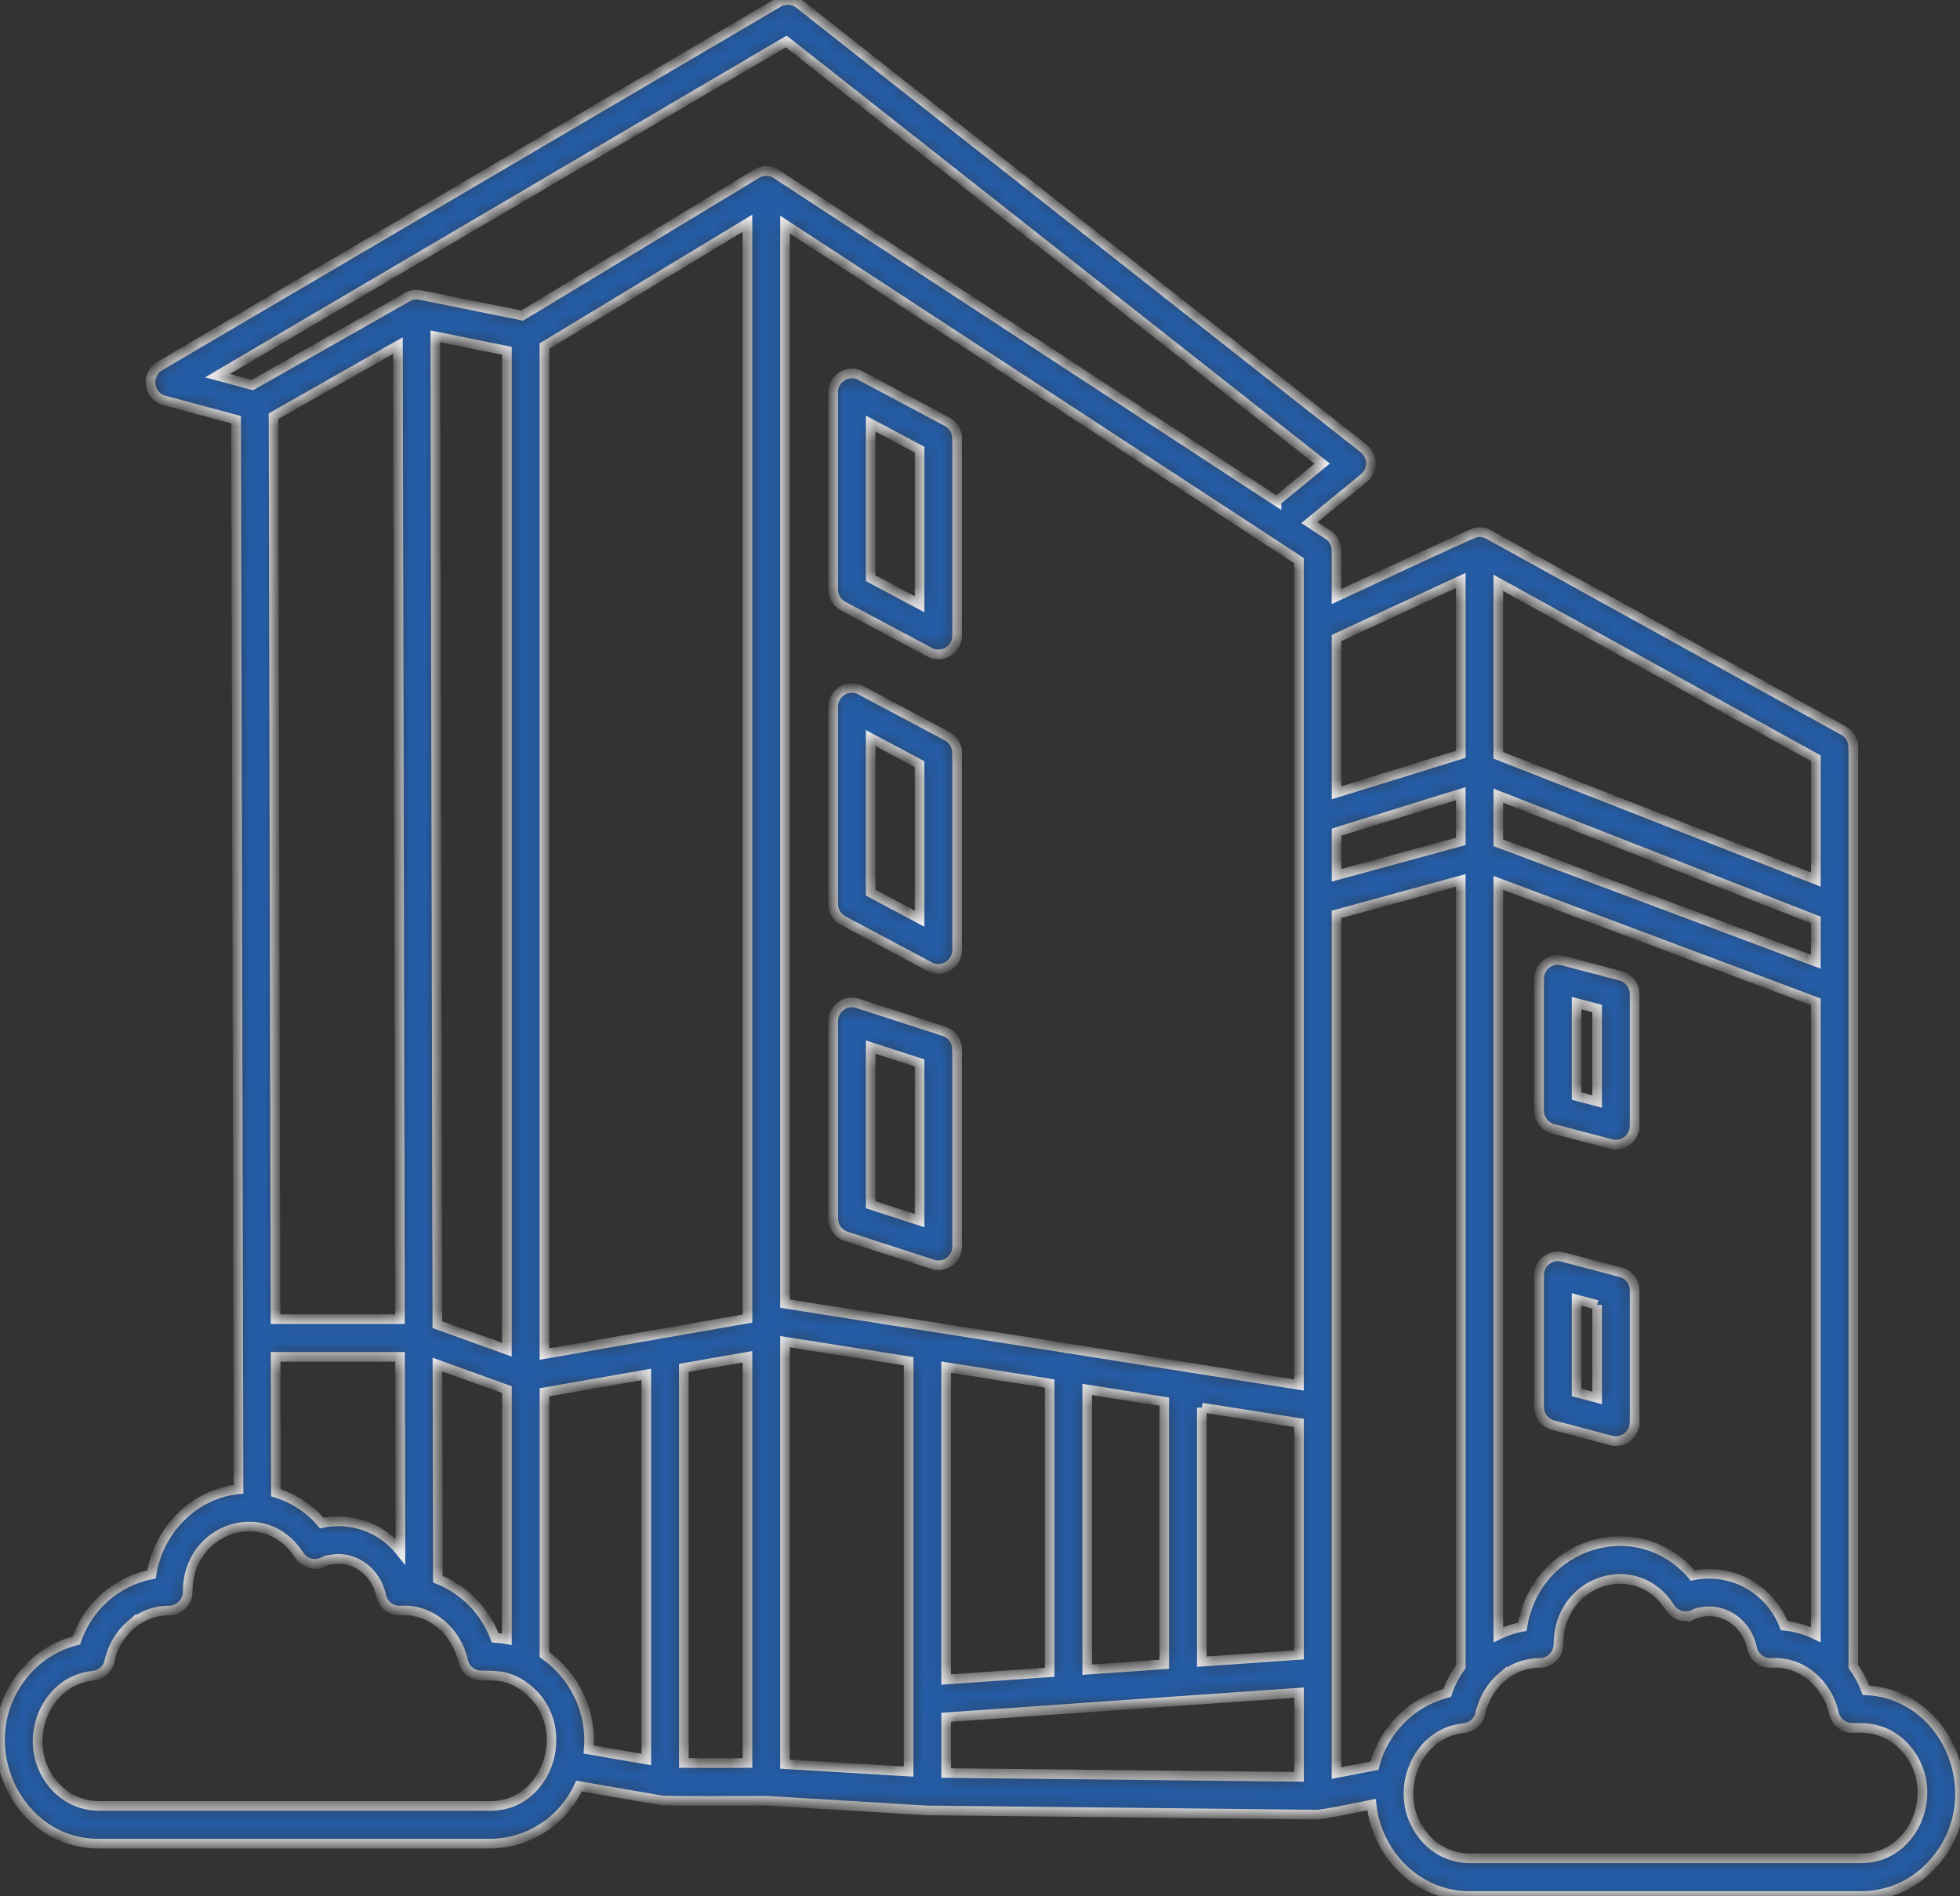 <svg width="122" height="118" viewBox="0 0 122 118" fill="none" xmlns="http://www.w3.org/2000/svg">
<rect x="0" y="0" width="122" height="118" fill="#333333" stroke="none"/>
<mask id="path-1-inside-1_6788_12285" fill="white">
<path fill-rule="evenodd" clip-rule="evenodd" d="M79.456 31.185L82.302 28.854L48.939 2.58L13.533 23.381L15.707 23.966L25.322 18.508C25.572 18.353 25.871 18.299 26.158 18.358L32.504 19.64L47.046 10.844C47.249 10.706 47.49 10.636 47.735 10.644C47.98 10.652 48.216 10.738 48.41 10.889L79.456 31.186V31.185ZM93.263 47.007L113.026 54.741V47.192L93.263 36.275V47.007ZM113.026 57.253V59.852L93.263 52.45V49.519L113.026 57.253ZM90.927 49.393L83.194 51.788V54.474L90.927 52.364V49.393ZM83.194 49.339L90.927 46.943V36.124L83.194 39.707V49.339ZM57.239 27.985V37.605L54.196 35.984V26.363L57.239 27.985V27.985ZM53.644 23.419L58.951 26.246C59.139 26.345 59.296 26.494 59.406 26.677C59.515 26.86 59.573 27.069 59.573 27.282H59.576V39.553C59.576 39.763 59.521 39.968 59.415 40.149C59.31 40.33 59.158 40.478 58.976 40.58C58.794 40.682 58.588 40.733 58.379 40.728C58.171 40.722 57.968 40.661 57.791 40.55L52.484 37.724C52.296 37.624 52.139 37.475 52.029 37.292C51.919 37.11 51.861 36.901 51.861 36.687H51.859V24.416C51.859 24.207 51.915 24.001 52.02 23.821C52.126 23.641 52.278 23.492 52.46 23.39C52.642 23.289 52.847 23.238 53.056 23.243C53.264 23.248 53.467 23.308 53.644 23.419ZM57.239 47.556L54.196 45.935V55.555L57.239 57.176V47.556ZM53.644 42.99L58.951 45.817C59.139 45.916 59.296 46.065 59.406 46.248C59.516 46.431 59.574 46.64 59.573 46.853H59.576V59.125C59.576 59.334 59.521 59.54 59.415 59.72C59.31 59.901 59.158 60.05 58.976 60.152C58.794 60.253 58.588 60.304 58.379 60.299C58.171 60.294 57.968 60.232 57.791 60.122L52.484 57.295C52.296 57.195 52.139 57.046 52.029 56.864C51.919 56.681 51.861 56.472 51.861 56.258H51.859V43.987C51.859 43.778 51.915 43.573 52.02 43.393C52.126 43.212 52.278 43.063 52.46 42.962C52.642 42.86 52.847 42.809 53.056 42.814C53.264 42.819 53.467 42.88 53.644 42.99V42.99ZM57.239 66.151L54.196 65.166V74.978L57.239 75.963V66.151ZM53.475 62.474L58.763 64.185C58.998 64.261 59.203 64.409 59.349 64.609C59.494 64.81 59.572 65.051 59.573 65.299H59.576V77.57C59.577 77.763 59.529 77.954 59.439 78.124C59.349 78.295 59.218 78.441 59.058 78.548C58.898 78.656 58.714 78.721 58.522 78.74C58.331 78.759 58.138 78.73 57.96 78.655L52.671 76.944C52.436 76.869 52.231 76.72 52.086 76.519C51.941 76.319 51.862 76.078 51.862 75.83H51.859V63.558C51.859 63.365 51.906 63.175 51.997 63.005C52.088 62.835 52.219 62.69 52.378 62.583C52.538 62.475 52.722 62.409 52.913 62.39C53.104 62.371 53.297 62.4 53.475 62.474V62.474ZM97.259 59.779C97.086 59.735 96.906 59.73 96.732 59.766C96.558 59.802 96.394 59.878 96.254 59.987C96.113 60.097 95.999 60.237 95.921 60.397C95.843 60.557 95.802 60.734 95.802 60.912H95.798V69.116C95.798 69.392 95.895 69.659 96.071 69.871C96.248 70.082 96.493 70.224 96.764 70.272L100.288 71.201C100.46 71.246 100.64 71.25 100.814 71.214C100.989 71.178 101.152 71.103 101.293 70.994C101.434 70.884 101.547 70.744 101.626 70.584C101.704 70.424 101.745 70.247 101.745 70.069H101.749V61.865C101.749 61.589 101.652 61.321 101.475 61.11C101.299 60.898 101.054 60.756 100.783 60.708L97.259 59.779V59.779ZM99.412 62.767V68.551L98.135 68.214V62.429L99.412 62.766V62.767ZM97.259 78.227L100.783 79.156C101.054 79.204 101.299 79.346 101.475 79.558C101.652 79.769 101.749 80.036 101.749 80.312V88.516H101.745C101.745 88.694 101.704 88.871 101.626 89.031C101.547 89.191 101.434 89.332 101.293 89.441C101.152 89.55 100.989 89.626 100.814 89.662C100.64 89.698 100.46 89.693 100.288 89.648L96.764 88.718C96.494 88.67 96.249 88.528 96.072 88.316C95.895 88.105 95.799 87.838 95.799 87.561V79.359H95.802C95.802 79.18 95.843 79.004 95.921 78.844C96 78.683 96.114 78.543 96.254 78.434C96.395 78.325 96.558 78.249 96.733 78.213C96.907 78.177 97.087 78.182 97.259 78.226L97.259 78.227ZM99.412 81.214L98.135 80.877V86.662L99.412 86.999V81.213V81.214ZM27.223 82.439L27.096 20.932L31.553 21.832V84L27.223 82.439H27.223ZM17.15 82.096L17.025 25.902L24.77 21.505L24.894 82.097L17.15 82.096ZM42.566 85.132V109.721H46.527V84.44L42.566 85.132ZM41.133 83.003L33.889 84.269V21.538L46.526 13.893V82.061L41.257 82.982C41.215 82.987 41.173 82.995 41.132 83.004L41.133 83.003ZM48.864 109.792L56.556 110.255V84.716L48.864 83.501V109.792ZM65.335 104.077V86.104L58.892 85.085V104.527L65.335 104.077V104.077ZM66.582 83.933L48.864 81.133V13.978L80.854 34.892V86.19L66.789 83.967C66.721 83.95 66.652 83.939 66.582 83.934V83.933ZM72.47 103.579V87.232L67.672 86.474V103.914L72.47 103.579V103.579ZM74.808 87.601V103.416L80.856 102.993V88.558L74.808 87.602V87.601ZM58.894 110.345L80.856 110.583V105.343L58.894 106.877V110.345ZM93.5 104.354C92.811 104.942 92.334 105.743 92.146 106.632H92.143C92.091 106.874 91.963 107.094 91.778 107.259C91.593 107.424 91.361 107.526 91.114 107.549C87.968 107.851 86.476 112.027 88.802 114.483C89.142 114.849 89.553 115.142 90.01 115.343C90.467 115.544 90.96 115.65 91.459 115.653H115.872C119.222 115.653 120.957 111.267 118.53 108.706C118.19 108.34 117.778 108.047 117.321 107.846C116.864 107.644 116.371 107.539 115.872 107.536H115.288V107.532C115.023 107.532 114.765 107.441 114.559 107.274C114.352 107.107 114.208 106.874 114.151 106.614C113.759 104.831 112.173 103.372 110.28 103.493C109.998 103.513 109.719 103.43 109.493 103.259C109.268 103.088 109.112 102.841 109.054 102.563C108.692 100.825 106.947 99.816 105.379 100.491V100.49C105.126 100.598 104.842 100.612 104.579 100.53C104.316 100.448 104.09 100.275 103.942 100.042C101.858 96.755 97.008 98.319 97.008 102.318C97.008 102.629 96.885 102.928 96.666 103.148C96.447 103.368 96.149 103.492 95.839 103.492C94.983 103.493 94.154 103.799 93.5 104.355L93.5 104.354ZM93.263 101.737C93.737 101.506 94.24 101.34 94.757 101.243C95.61 95.984 101.947 94.048 105.362 98.05C106.526 97.809 107.738 97.99 108.781 98.562C109.824 99.134 110.632 100.06 111.059 101.174C111.742 101.244 112.407 101.434 113.025 101.734V62.348L93.263 54.946V101.737ZM90.082 105.357C88.993 105.636 87.999 106.204 87.203 107.001C86.407 107.798 85.838 108.795 85.556 109.888L83.192 110.346V56.906L90.925 54.795V103.725C90.568 104.226 90.284 104.775 90.082 105.357H90.082ZM8.171 101.095C7.481 101.682 7.004 102.483 6.817 103.372H6.814C6.762 103.615 6.634 103.835 6.449 104C6.264 104.165 6.032 104.266 5.785 104.29C2.638 104.592 1.147 108.768 3.474 111.223C3.814 111.589 4.225 111.882 4.682 112.083C5.139 112.285 5.632 112.39 6.131 112.393H30.542C34.408 112.393 35.934 106.704 32.14 104.657C31.415 104.266 30.75 104.277 29.959 104.277V104.273C29.694 104.273 29.437 104.182 29.23 104.015C29.024 103.848 28.88 103.616 28.823 103.355C28.418 101.513 26.793 100.115 24.951 100.234C24.67 100.254 24.39 100.172 24.165 100.001C23.939 99.83 23.783 99.582 23.726 99.304C23.363 97.567 21.618 96.556 20.05 97.232V97.231C19.797 97.339 19.514 97.353 19.25 97.272C18.987 97.189 18.762 97.016 18.614 96.783C16.529 93.496 11.68 95.06 11.68 99.059C11.68 99.37 11.557 99.669 11.338 99.889C11.118 100.11 10.821 100.233 10.511 100.233C9.654 100.235 8.825 100.54 8.171 101.096L8.171 101.095ZM33.891 102.978V86.65L40.23 85.541V109.503L36.646 108.882C36.745 107.741 36.542 106.594 36.058 105.558C35.575 104.521 34.827 103.631 33.891 102.978H33.891ZM27.256 98.283L27.228 84.925L31.554 86.485V102.016C31.312 101.974 31.069 101.947 30.824 101.935C30.516 101.11 30.039 100.358 29.425 99.729C28.81 99.1 28.071 98.607 27.256 98.283ZM17.175 92.905L17.156 84.445H24.899L24.925 96.548C24.353 95.827 23.593 95.28 22.728 94.97C21.864 94.659 20.931 94.597 20.034 94.791C19.28 93.901 18.288 93.246 17.175 92.905ZM4.753 102.096C5.105 101.058 5.722 100.132 6.542 99.41C7.363 98.688 8.358 98.196 9.428 97.983C9.877 95.214 12.057 92.979 14.847 92.683L14.698 26.121L10.233 24.921C10.004 24.859 9.799 24.729 9.645 24.547C9.492 24.366 9.397 24.141 9.373 23.904C9.35 23.667 9.399 23.428 9.514 23.22C9.629 23.011 9.804 22.843 10.017 22.737L48.445 0.16C48.65 0.04 48.886 -0.015 49.123 0.003C49.359 0.022 49.584 0.112 49.769 0.262L84.885 27.915C85.021 28.024 85.132 28.163 85.208 28.32C85.285 28.478 85.325 28.65 85.327 28.826C85.329 29.001 85.292 29.174 85.218 29.333C85.145 29.492 85.037 29.633 84.903 29.745L81.506 32.526L82.658 33.279C82.821 33.385 82.955 33.531 83.047 33.702C83.14 33.873 83.188 34.065 83.188 34.26H83.192V37.126C84.17 36.673 91.508 33.223 91.859 33.144C92.13 33.087 92.413 33.13 92.656 33.264L114.754 45.473C114.937 45.575 115.09 45.723 115.197 45.904C115.303 46.084 115.359 46.291 115.359 46.501H115.361V103.715C115.687 104.172 115.953 104.669 116.152 105.195C121.369 105.444 123.99 112.114 120.217 116.096C119.66 116.694 118.987 117.171 118.239 117.499C117.492 117.826 116.686 117.996 115.871 118H91.46C88.28 118 85.711 115.453 85.372 112.31C84.809 112.419 82.311 112.951 81.933 112.934L57.768 112.672L57.177 112.639L47.697 112.069C46.902 112.073 41.477 112.108 41.135 112.039L36.039 111.155C35.554 112.214 34.781 113.113 33.808 113.747C32.835 114.382 31.703 114.726 30.543 114.74H6.131C0.898 114.74 -1.994 108.195 1.589 104.05C2.415 103.084 3.522 102.401 4.753 102.096Z"/>
</mask>
<path fill-rule="evenodd" clip-rule="evenodd" d="M79.456 31.185L82.302 28.854L48.939 2.58L13.533 23.381L15.707 23.966L25.322 18.508C25.572 18.353 25.871 18.299 26.158 18.358L32.504 19.64L47.046 10.844C47.249 10.706 47.49 10.636 47.735 10.644C47.98 10.652 48.216 10.738 48.41 10.889L79.456 31.186V31.185ZM93.263 47.007L113.026 54.741V47.192L93.263 36.275V47.007ZM113.026 57.253V59.852L93.263 52.45V49.519L113.026 57.253ZM90.927 49.393L83.194 51.788V54.474L90.927 52.364V49.393ZM83.194 49.339L90.927 46.943V36.124L83.194 39.707V49.339ZM57.239 27.985V37.605L54.196 35.984V26.363L57.239 27.985V27.985ZM53.644 23.419L58.951 26.246C59.139 26.345 59.296 26.494 59.406 26.677C59.515 26.86 59.573 27.069 59.573 27.282H59.576V39.553C59.576 39.763 59.521 39.968 59.415 40.149C59.31 40.33 59.158 40.478 58.976 40.58C58.794 40.682 58.588 40.733 58.379 40.728C58.171 40.722 57.968 40.661 57.791 40.55L52.484 37.724C52.296 37.624 52.139 37.475 52.029 37.292C51.919 37.11 51.861 36.901 51.861 36.687H51.859V24.416C51.859 24.207 51.915 24.001 52.02 23.821C52.126 23.641 52.278 23.492 52.46 23.39C52.642 23.289 52.847 23.238 53.056 23.243C53.264 23.248 53.467 23.308 53.644 23.419ZM57.239 47.556L54.196 45.935V55.555L57.239 57.176V47.556ZM53.644 42.99L58.951 45.817C59.139 45.916 59.296 46.065 59.406 46.248C59.516 46.431 59.574 46.64 59.573 46.853H59.576V59.125C59.576 59.334 59.521 59.54 59.415 59.72C59.31 59.901 59.158 60.05 58.976 60.152C58.794 60.253 58.588 60.304 58.379 60.299C58.171 60.294 57.968 60.232 57.791 60.122L52.484 57.295C52.296 57.195 52.139 57.046 52.029 56.864C51.919 56.681 51.861 56.472 51.861 56.258H51.859V43.987C51.859 43.778 51.915 43.573 52.02 43.393C52.126 43.212 52.278 43.063 52.46 42.962C52.642 42.86 52.847 42.809 53.056 42.814C53.264 42.819 53.467 42.88 53.644 42.99V42.99ZM57.239 66.151L54.196 65.166V74.978L57.239 75.963V66.151ZM53.475 62.474L58.763 64.185C58.998 64.261 59.203 64.409 59.349 64.609C59.494 64.81 59.572 65.051 59.573 65.299H59.576V77.57C59.577 77.763 59.529 77.954 59.439 78.124C59.349 78.295 59.218 78.441 59.058 78.548C58.898 78.656 58.714 78.721 58.522 78.74C58.331 78.759 58.138 78.73 57.96 78.655L52.671 76.944C52.436 76.869 52.231 76.72 52.086 76.519C51.941 76.319 51.862 76.078 51.862 75.83H51.859V63.558C51.859 63.365 51.906 63.175 51.997 63.005C52.088 62.835 52.219 62.69 52.378 62.583C52.538 62.475 52.722 62.409 52.913 62.39C53.104 62.371 53.297 62.4 53.475 62.474V62.474ZM97.259 59.779C97.086 59.735 96.906 59.73 96.732 59.766C96.558 59.802 96.394 59.878 96.254 59.987C96.113 60.097 95.999 60.237 95.921 60.397C95.843 60.557 95.802 60.734 95.802 60.912H95.798V69.116C95.798 69.392 95.895 69.659 96.071 69.871C96.248 70.082 96.493 70.224 96.764 70.272L100.288 71.201C100.46 71.246 100.64 71.25 100.814 71.214C100.989 71.178 101.152 71.103 101.293 70.994C101.434 70.884 101.547 70.744 101.626 70.584C101.704 70.424 101.745 70.247 101.745 70.069H101.749V61.865C101.749 61.589 101.652 61.321 101.475 61.11C101.299 60.898 101.054 60.756 100.783 60.708L97.259 59.779V59.779ZM99.412 62.767V68.551L98.135 68.214V62.429L99.412 62.766V62.767ZM97.259 78.227L100.783 79.156C101.054 79.204 101.299 79.346 101.475 79.558C101.652 79.769 101.749 80.036 101.749 80.312V88.516H101.745C101.745 88.694 101.704 88.871 101.626 89.031C101.547 89.191 101.434 89.332 101.293 89.441C101.152 89.55 100.989 89.626 100.814 89.662C100.64 89.698 100.46 89.693 100.288 89.648L96.764 88.718C96.494 88.67 96.249 88.528 96.072 88.316C95.895 88.105 95.799 87.838 95.799 87.561V79.359H95.802C95.802 79.18 95.843 79.004 95.921 78.844C96 78.683 96.114 78.543 96.254 78.434C96.395 78.325 96.558 78.249 96.733 78.213C96.907 78.177 97.087 78.182 97.259 78.226L97.259 78.227ZM99.412 81.214L98.135 80.877V86.662L99.412 86.999V81.213V81.214ZM27.223 82.439L27.096 20.932L31.553 21.832V84L27.223 82.439H27.223ZM17.15 82.096L17.025 25.902L24.77 21.505L24.894 82.097L17.15 82.096ZM42.566 85.132V109.721H46.527V84.44L42.566 85.132ZM41.133 83.003L33.889 84.269V21.538L46.526 13.893V82.061L41.257 82.982C41.215 82.987 41.173 82.995 41.132 83.004L41.133 83.003ZM48.864 109.792L56.556 110.255V84.716L48.864 83.501V109.792ZM65.335 104.077V86.104L58.892 85.085V104.527L65.335 104.077V104.077ZM66.582 83.933L48.864 81.133V13.978L80.854 34.892V86.19L66.789 83.967C66.721 83.95 66.652 83.939 66.582 83.934V83.933ZM72.47 103.579V87.232L67.672 86.474V103.914L72.47 103.579V103.579ZM74.808 87.601V103.416L80.856 102.993V88.558L74.808 87.602V87.601ZM58.894 110.345L80.856 110.583V105.343L58.894 106.877V110.345ZM93.5 104.354C92.811 104.942 92.334 105.743 92.146 106.632H92.143C92.091 106.874 91.963 107.094 91.778 107.259C91.593 107.424 91.361 107.526 91.114 107.549C87.968 107.851 86.476 112.027 88.802 114.483C89.142 114.849 89.553 115.142 90.01 115.343C90.467 115.544 90.96 115.65 91.459 115.653H115.872C119.222 115.653 120.957 111.267 118.53 108.706C118.19 108.34 117.778 108.047 117.321 107.846C116.864 107.644 116.371 107.539 115.872 107.536H115.288V107.532C115.023 107.532 114.765 107.441 114.559 107.274C114.352 107.107 114.208 106.874 114.151 106.614C113.759 104.831 112.173 103.372 110.28 103.493C109.998 103.513 109.719 103.43 109.493 103.259C109.268 103.088 109.112 102.841 109.054 102.563C108.692 100.825 106.947 99.816 105.379 100.491V100.49C105.126 100.598 104.842 100.612 104.579 100.53C104.316 100.448 104.09 100.275 103.942 100.042C101.858 96.755 97.008 98.319 97.008 102.318C97.008 102.629 96.885 102.928 96.666 103.148C96.447 103.368 96.149 103.492 95.839 103.492C94.983 103.493 94.154 103.799 93.5 104.355L93.5 104.354ZM93.263 101.737C93.737 101.506 94.24 101.34 94.757 101.243C95.61 95.984 101.947 94.048 105.362 98.05C106.526 97.809 107.738 97.99 108.781 98.562C109.824 99.134 110.632 100.06 111.059 101.174C111.742 101.244 112.407 101.434 113.025 101.734V62.348L93.263 54.946V101.737ZM90.082 105.357C88.993 105.636 87.999 106.204 87.203 107.001C86.407 107.798 85.838 108.795 85.556 109.888L83.192 110.346V56.906L90.925 54.795V103.725C90.568 104.226 90.284 104.775 90.082 105.357H90.082ZM8.171 101.095C7.481 101.682 7.004 102.483 6.817 103.372H6.814C6.762 103.615 6.634 103.835 6.449 104C6.264 104.165 6.032 104.266 5.785 104.29C2.638 104.592 1.147 108.768 3.474 111.223C3.814 111.589 4.225 111.882 4.682 112.083C5.139 112.285 5.632 112.39 6.131 112.393H30.542C34.408 112.393 35.934 106.704 32.14 104.657C31.415 104.266 30.75 104.277 29.959 104.277V104.273C29.694 104.273 29.437 104.182 29.23 104.015C29.024 103.848 28.88 103.616 28.823 103.355C28.418 101.513 26.793 100.115 24.951 100.234C24.67 100.254 24.39 100.172 24.165 100.001C23.939 99.83 23.783 99.582 23.726 99.304C23.363 97.567 21.618 96.556 20.05 97.232V97.231C19.797 97.339 19.514 97.353 19.25 97.272C18.987 97.189 18.762 97.016 18.614 96.783C16.529 93.496 11.68 95.06 11.68 99.059C11.68 99.37 11.557 99.669 11.338 99.889C11.118 100.11 10.821 100.233 10.511 100.233C9.654 100.235 8.825 100.54 8.171 101.096L8.171 101.095ZM33.891 102.978V86.65L40.23 85.541V109.503L36.646 108.882C36.745 107.741 36.542 106.594 36.058 105.558C35.575 104.521 34.827 103.631 33.891 102.978H33.891ZM27.256 98.283L27.228 84.925L31.554 86.485V102.016C31.312 101.974 31.069 101.947 30.824 101.935C30.516 101.11 30.039 100.358 29.425 99.729C28.81 99.1 28.071 98.607 27.256 98.283ZM17.175 92.905L17.156 84.445H24.899L24.925 96.548C24.353 95.827 23.593 95.28 22.728 94.97C21.864 94.659 20.931 94.597 20.034 94.791C19.28 93.901 18.288 93.246 17.175 92.905ZM4.753 102.096C5.105 101.058 5.722 100.132 6.542 99.41C7.363 98.688 8.358 98.196 9.428 97.983C9.877 95.214 12.057 92.979 14.847 92.683L14.698 26.121L10.233 24.921C10.004 24.859 9.799 24.729 9.645 24.547C9.492 24.366 9.397 24.141 9.373 23.904C9.35 23.667 9.399 23.428 9.514 23.22C9.629 23.011 9.804 22.843 10.017 22.737L48.445 0.16C48.65 0.04 48.886 -0.015 49.123 0.003C49.359 0.022 49.584 0.112 49.769 0.262L84.885 27.915C85.021 28.024 85.132 28.163 85.208 28.32C85.285 28.478 85.325 28.65 85.327 28.826C85.329 29.001 85.292 29.174 85.218 29.333C85.145 29.492 85.037 29.633 84.903 29.745L81.506 32.526L82.658 33.279C82.821 33.385 82.955 33.531 83.047 33.702C83.14 33.873 83.188 34.065 83.188 34.26H83.192V37.126C84.17 36.673 91.508 33.223 91.859 33.144C92.13 33.087 92.413 33.13 92.656 33.264L114.754 45.473C114.937 45.575 115.09 45.723 115.197 45.904C115.303 46.084 115.359 46.291 115.359 46.501H115.361V103.715C115.687 104.172 115.953 104.669 116.152 105.195C121.369 105.444 123.99 112.114 120.217 116.096C119.66 116.694 118.987 117.171 118.239 117.499C117.492 117.826 116.686 117.996 115.871 118H91.46C88.28 118 85.711 115.453 85.372 112.31C84.809 112.419 82.311 112.951 81.933 112.934L57.768 112.672L57.177 112.639L47.697 112.069C46.902 112.073 41.477 112.108 41.135 112.039L36.039 111.155C35.554 112.214 34.781 113.113 33.808 113.747C32.835 114.382 31.703 114.726 30.543 114.74H6.131C0.898 114.74 -1.994 108.195 1.589 104.05C2.415 103.084 3.522 102.401 4.753 102.096Z" fill="#245CA6" stroke="#F0F0F2" stroke-width="0.6" mask="url(#path-1-inside-1_6788_12285)"/>
</svg>
